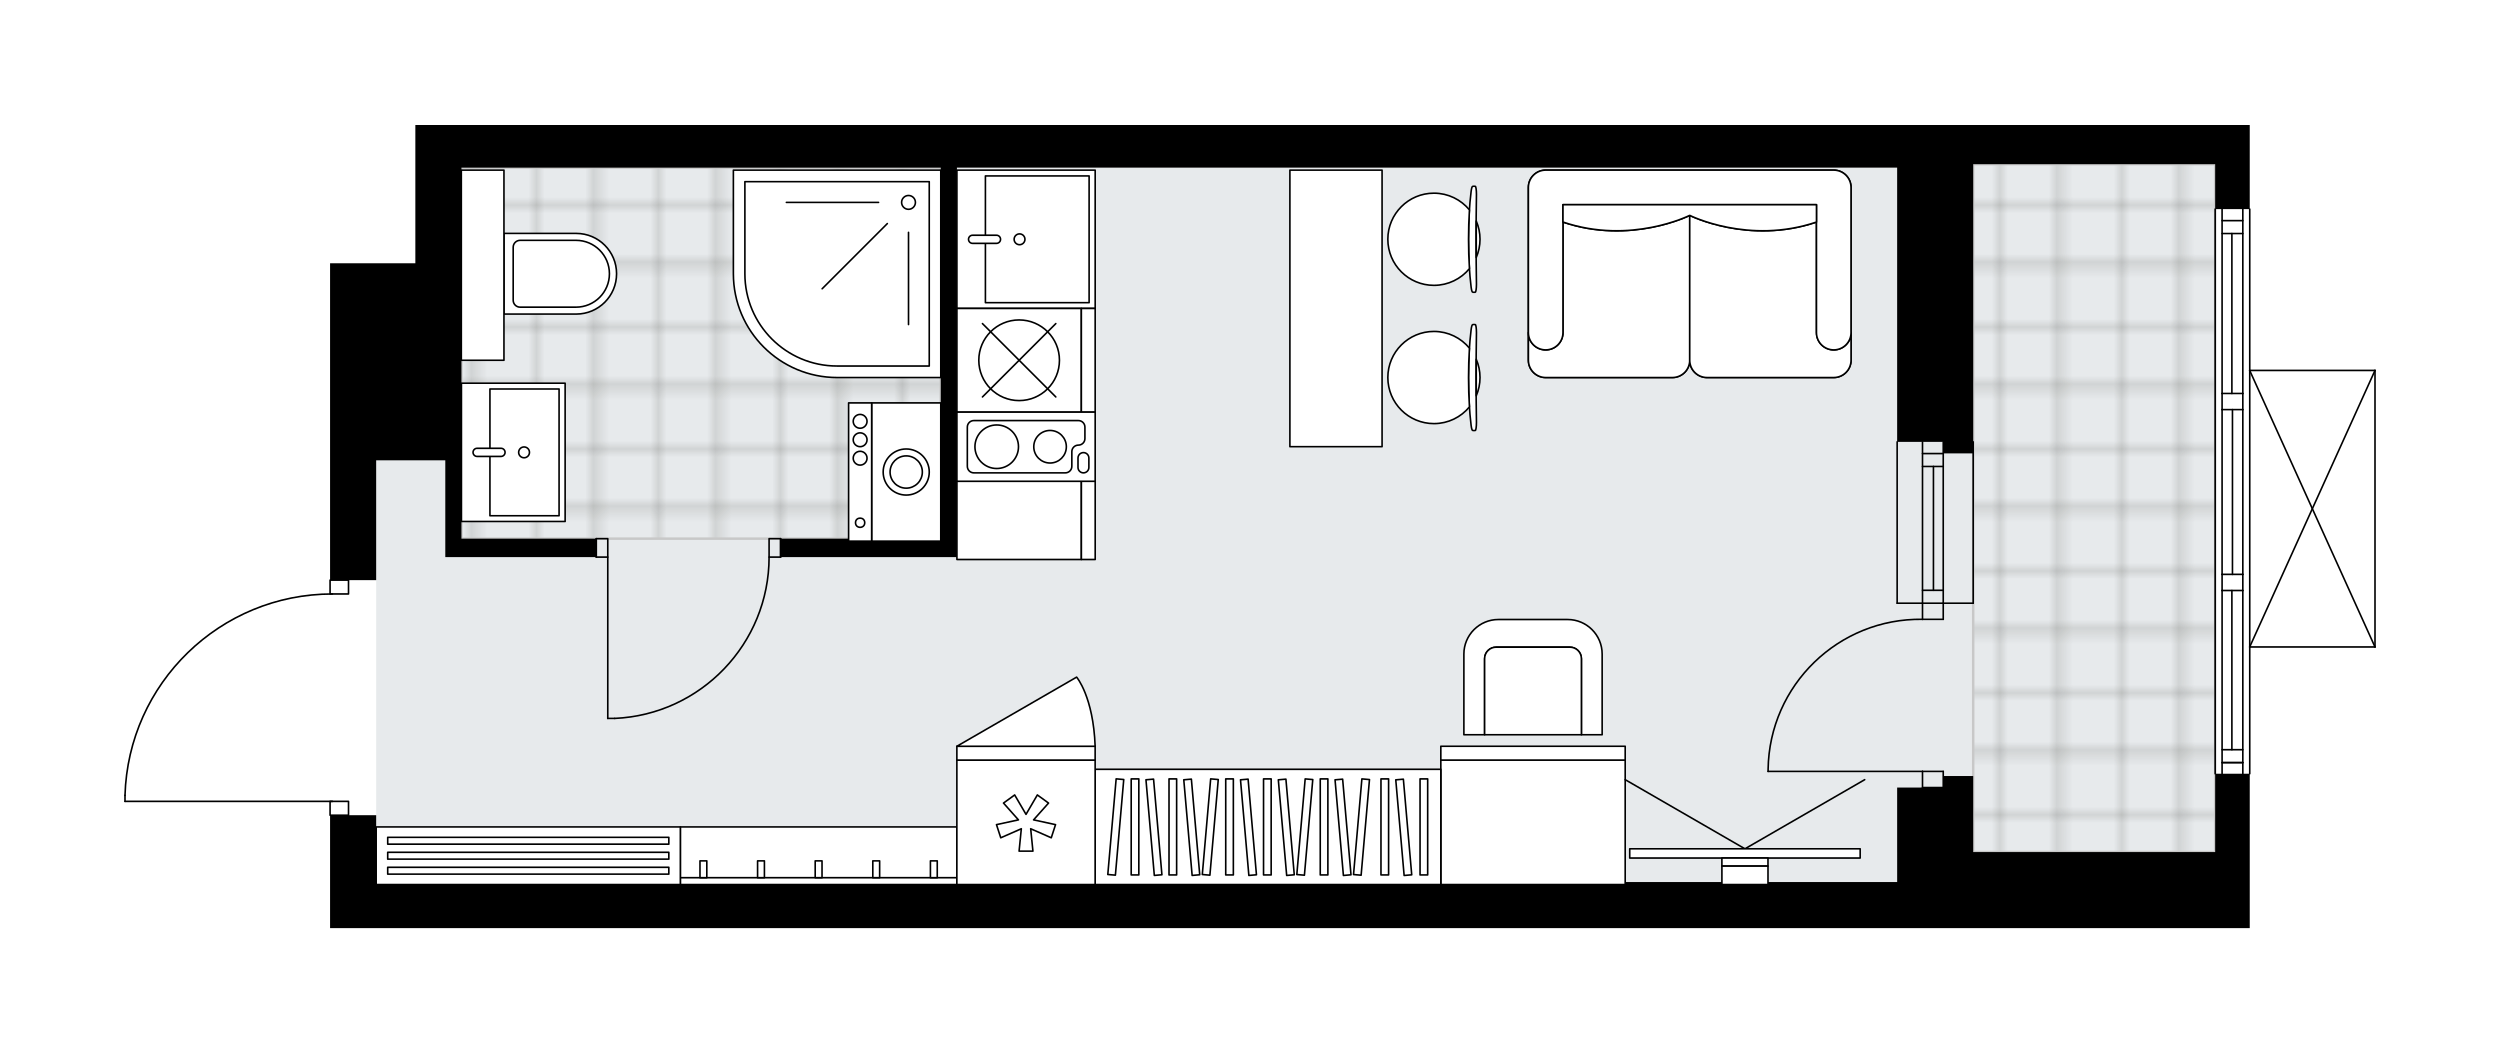 <svg xmlns="http://www.w3.org/2000/svg" xmlns:xlink="http://www.w3.org/1999/xlink" height="842.5px" id="Layer_1" style="enable-background:new 0 0 2000 842.5;" version="1.1" viewBox="0 0 2000 842.5" width="2000px" x="0px" y="0px" xml:space="preserve">
<style type="text/css">
	.st0{fill:none;}
	.st1{opacity:0.25;fill:none;stroke:#12100B;stroke-width:0.4;stroke-miterlimit:10;}
	.st2{fill:#FFFFFF;}
	.st3{fill:#E7EAEC;}
	.st4{fill:url(#SVGID_1_);stroke:#C8C8C8;stroke-width:2;stroke-linecap:round;stroke-linejoin:round;stroke-miterlimit:10;}
	
		.st5{fill:url(#SVGID_00000000203951884334711010000004842972373218685368_);stroke:#C8C8C8;stroke-width:2;stroke-linecap:round;stroke-linejoin:round;stroke-miterlimit:10;}
	.st6{fill:none;stroke:#000000;stroke-width:1.3;stroke-linecap:round;stroke-linejoin:round;stroke-miterlimit:10;}
	.st7{fill:#FFFFFF;stroke:#000000;stroke-width:1.3;stroke-linecap:round;stroke-linejoin:round;stroke-miterlimit:10;}
	.st8{fill:none;stroke:#000000;stroke-width:1.3;stroke-linecap:round;stroke-linejoin:round;}
	.st9{fill:none;stroke:#000000;stroke-width:1.3;stroke-linecap:round;stroke-linejoin:round;stroke-dasharray:9.851,9.851;}
	.st10{fill:none;stroke:#000000;stroke-width:1.3;stroke-linecap:round;stroke-linejoin:round;stroke-dasharray:9.998,9.998;}
	.st11{font-family:'Arial-BoldMT';}
	.st12{font-size:96.629px;}
	.st13{font-size:81.763px;}
	.st14{font-family:'ArialMT';}
	.st15{font-size:40px;}
</style>
<pattern height="14.57" id="New_Pattern_Swatch_2" patternUnits="userSpaceOnUse" style="overflow:visible;" viewBox="7.49 -22.06 14.57 14.57" width="14.57" x="-2230.58" y="506.87">
	<g>
		<rect class="st0" height="14.57" width="14.57" x="7.49" y="-22.06" />
		<g>
			<rect class="st1" height="7.29" width="7.29" x="14.77" y="-7.49" />
		</g>
		<g>
			<rect class="st1" height="7.29" width="7.29" x="0.2" y="-7.49" />
		</g>
		<g>
			<rect class="st1" height="7.29" width="7.29" x="22.06" y="-14.77" />
		</g>
		<g>
			<rect class="st1" height="7.29" width="7.29" x="7.49" y="-14.77" />
			<rect class="st1" height="7.29" width="7.29" x="14.77" y="-22.06" />
		</g>
		<g>
			<rect class="st1" height="7.29" width="7.29" x="0.2" y="-22.06" />
		</g>
		<g>
			<rect class="st1" height="7.29" width="7.29" x="22.06" y="-29.35" />
		</g>
		<g>
			<rect class="st1" height="7.29" width="7.29" x="7.49" y="-29.35" />
		</g>
	</g>
</pattern>
<path class="st2" d="M1900.63,296.25  c0.01,0.03,0.02,0.06,0.02,0.1v221.23c0,0.04-0.01,0.07-0.02,0.1c-0.01,0.05-0.01,0.1-0.03,0.14c-0.02,0.04-0.04,0.07-0.07,0.11  c-0.02,0.03-0.04,0.07-0.07,0.1c-0.04,0.04-0.08,0.06-0.13,0.09c-0.03,0.02-0.04,0.04-0.07,0.05c0,0,0,0-0.01,0  c-0.07,0.03-0.15,0.05-0.23,0.05c-0.01,0-0.02,0.01-0.03,0.01c0,0,0,0,0,0h-99.55v100.75c0,0.36-0.29,0.65-0.65,0.65v62.03v60.84  h-23.97h-36.87h-160.39h-60.84h-294.98H595.91H300.94h-36.87v-89.69h0c-0.36,0-0.65-0.29-0.65-0.65v-10.41H100  c-0.36,0-0.65-0.29-0.65-0.65v-4.83c0,0,0-0.01,0-0.01c0,0,0-0.01,0-0.01c1.29-43.57,19.22-84.28,50.49-114.64  c30.67-29.78,70.92-46.42,113.57-47.05v-10.44c0-0.36,0.29-0.65,0.65-0.65h0v-95.22V210.62h68.21V100h36.69h0.19h1148.57h5.93h30.94  h23.97h193.58h27.65v66.64c0.36,0,0.65,0.29,0.65,0.65v128.4H1900c0,0,0.01,0,0.01,0c0.04,0,0.08,0.02,0.13,0.03  c0.04,0.01,0.09,0.01,0.13,0.03c0,0,0.01,0,0.01,0c0.03,0.01,0.05,0.04,0.08,0.06c0.04,0.03,0.08,0.05,0.12,0.09  c0.03,0.03,0.05,0.07,0.07,0.1c0.02,0.04,0.05,0.07,0.07,0.11C1900.62,296.15,1900.62,296.2,1900.63,296.25z" id="background" />
<g id="floor">
	<polygon class="st3" points="1578.55,134.11 1517.72,134.11 1468.59,134.11 789.49,134.11 771.06,134.11 340.85,134.11    340.85,286.21 300.94,286.21 300.94,705.46 771.06,705.46 771.06,705.63 1517.72,705.63 1517.72,681.66 1578.55,681.66    1610.04,681.66 1772.13,681.66 1772.13,131.34 1578.55,131.34  " />
	<pattern id="SVGID_1_" patternTransform="matrix(6.504 0 0 6.504 28839.131 41110.855)" xlink:href="#New_Pattern_Swatch_2">
	</pattern>
	<polygon class="st4" points="1772.13,131.34 1772.13,681.66 1578.55,681.66 1578.55,131.34  " />
	
		<pattern id="SVGID_00000162348196637873391740000006729491782485870489_" patternTransform="matrix(6.504 0 0 6.504 28839.131 41110.855)" xlink:href="#New_Pattern_Swatch_2">
	</pattern>
	
		<polygon points="   369.15,286.2 369.15,286.2 369.15,430.93 752.62,430.93 752.62,134.11 369.15,134.11  " style="fill:url(#SVGID_00000162348196637873391740000006729491782485870489_);stroke:#C8C8C8;stroke-width:2;stroke-linecap:round;stroke-linejoin:round;stroke-miterlimit:10;" />
	<g id="LINE_00000086667643610101586880000013704501323748938389_">
		<line class="st6" x1="1538" x2="1538" y1="482.55" y2="353.5" />
	</g>
	<g id="LINE_00000009582501890305250520000016268460168755942057_">
		<line class="st6" x1="1554.59" x2="1554.59" y1="482.55" y2="353.5" />
	</g>
	<g id="LINE_00000132771334229940784680000014477819767856262547_">
		<line class="st6" x1="1546.75" x2="1546.75" y1="472.23" y2="373.17" />
	</g>
	<g id="LINE_00000178890459983564400370000016245708368612052364_">
		<line class="st6" x1="1538" x2="1554.59" y1="362.85" y2="362.85" />
	</g>
	<g id="LINE_00000036210665500217524730000010332556462281992381_">
		<line class="st6" x1="1538" x2="1554.59" y1="472.23" y2="472.23" />
	</g>
	<g id="LINE_00000000915646135737877900000016322516594514573482_">
		<line class="st6" x1="1517.72" x2="1517.72" y1="482.55" y2="353.5" />
	</g>
	<g id="LINE_00000019636980132182501260000012832851487284046738_">
		<line class="st6" x1="1578.56" x2="1578.56" y1="353.5" y2="482.55" />
	</g>
	<g id="LINE_00000088820358771094311900000003284934959593824932_">
		<line class="st6" x1="1537.99" x2="1554.58" y1="373.17" y2="373.17" />
	</g>
	<g id="LINE_00000085939021235358220750000016798290485030366857_">
		<line class="st6" x1="1517.72" x2="1578.56" y1="482.55" y2="482.55" />
	</g>
	<g id="LINE_00000098201379239571571240000012443947360149842855_">
		<line class="st6" x1="1772.14" x2="1772.14" y1="618.98" y2="167.29" />
	</g>
	<g id="LINE_00000031173497415997813370000000814715963300164791_">
		<line class="st6" x1="1777.67" x2="1794.26" y1="610.09" y2="610.09" />
	</g>
	<g id="LINE_00000032608898060777862940000012267456208532073097_">
		<line class="st6" x1="1777.67" x2="1794.26" y1="176.51" y2="176.51" />
	</g>
	<g id="LINE_00000143611325343547734500000006109038941316069534_">
		<line class="st6" x1="1785.51" x2="1785.51" y1="472.41" y2="599.76" />
	</g>
	<g id="LINE_00000126289535400835123940000018085625871804609435_">
		<line class="st6" x1="1785.51" x2="1785.51" y1="186.83" y2="314.78" />
	</g>
	<g id="LINE_00000013158007247389148790000015159198728197343143_">
		<line class="st6" x1="1794.26" x2="1777.67" y1="186.83" y2="186.83" />
	</g>
	<g id="LINE_00000038382969514730043400000003979048820699100349_">
		<line class="st6" x1="1777.67" x2="1794.26" y1="610.09" y2="610.09" />
	</g>
	<g id="LINE_00000088097453801902014090000016640608920626034859_">
		<line class="st6" x1="1794.26" x2="1777.67" y1="599.76" y2="599.76" />
	</g>
	<g id="LINE_00000040542850980246269760000012716700065824506036_">
		<line class="st6" x1="1777.67" x2="1794.26" y1="459.5" y2="459.5" />
	</g>
	<g id="LINE_00000119082387875594236390000014834916419280668555_">
		<line class="st6" x1="1794.26" x2="1794.26" y1="459.5" y2="472.41" />
	</g>
	<g id="LINE_00000160874111744218338530000014764471964945837233_">
		<line class="st6" x1="1794.26" x2="1777.67" y1="472.41" y2="472.41" />
	</g>
	<g id="LINE_00000008836588177550921190000006440145539993906594_">
		<line class="st6" x1="1777.67" x2="1777.67" y1="472.41" y2="459.5" />
	</g>
	<g id="LINE_00000110428831604103907370000013667042780668045491_">
		<line class="st6" x1="1799.79" x2="1799.79" y1="167.29" y2="618.98" />
	</g>
	<g id="LINE_00000159444458398441362680000000763290683744400798_">
		<line class="st6" x1="1777.67" x2="1794.26" y1="314.78" y2="314.78" />
	</g>
	<g id="LINE_00000059292462997768289620000004333459634568389271_">
		<line class="st6" x1="1794.26" x2="1794.26" y1="314.78" y2="327.69" />
	</g>
	<g id="LINE_00000096775627258286643260000017966035220613940657_">
		<line class="st6" x1="1794.26" x2="1777.67" y1="327.69" y2="327.69" />
	</g>
	<g id="LINE_00000042005432118894686730000009115432588553671866_">
		<line class="st6" x1="1777.67" x2="1777.67" y1="327.69" y2="314.78" />
	</g>
	<g id="LINE_00000055668755026797537460000011936667856013598388_">
		<line class="st6" x1="1785.97" x2="1785.97" y1="327.69" y2="459.5" />
	</g>
	<g id="LWPOLYLINE_00000049921786876439501390000016972722986438229695_">
		<line class="st6" x1="1777.67" x2="1777.67" y1="314.78" y2="167.29" />
	</g>
	<g id="LWPOLYLINE_00000119825359081001663210000000218233795363765656_">
		<line class="st6" x1="1777.67" x2="1777.67" y1="327.69" y2="459.5" />
	</g>
	<g id="LWPOLYLINE_00000166659649661391339860000008203465563445239739_">
		<line class="st6" x1="1777.67" x2="1777.67" y1="472.41" y2="618.98" />
	</g>
	<g id="LWPOLYLINE_00000023999388469547705760000015434286268986915212_">
		<line class="st6" x1="1794.26" x2="1794.26" y1="314.78" y2="167.29" />
	</g>
	<g id="LWPOLYLINE_00000123430020013003627670000010261561460863000478_">
		<line class="st6" x1="1794.26" x2="1794.26" y1="327.69" y2="459.5" />
	</g>
	<g id="LWPOLYLINE_00000029016518120708595420000004780022159776133798_">
		<line class="st6" x1="1794.26" x2="1794.26" y1="472.41" y2="618.98" />
	</g>
	<g id="LWPOLYLINE_00000181073308207532456750000011450900843918122667_">
		<rect class="st6" height="11.06" width="14.75" x="264.06" y="464.11" />
	</g>
	<g id="LWPOLYLINE_00000125596840555890707940000017048485117667787661_">
		<rect class="st6" height="11.06" width="14.75" x="264.06" y="641.1" />
	</g>
	<g id="LWPOLYLINE_00000118381242917053700990000014330102739689907894_">
		<path class="st6" d="M100,636.27c2.66-89.73,76.16-161.09,165.93-161.09" />
	</g>
	<g id="LINE_00000044174305338474250750000003328492017215955613_">
		<line class="st6" x1="265.93" x2="100" y1="641.1" y2="641.1" />
	</g>
	<g id="LINE_00000013152329055651538770000000241101391236747405_">
		<line class="st6" x1="100" x2="100" y1="641.1" y2="636.27" />
	</g>
	<g id="LWPOLYLINE_00000155127659148774552180000018287981416302716808_">
		<rect class="st6" height="14.75" width="9.22" x="477" y="430.93" />
	</g>
	<g id="LWPOLYLINE_00000143611625330070336490000017587232095888332939_">
		<rect class="st6" height="14.75" width="9.22" x="615.27" y="430.93" />
	</g>
	<g id="LINE_00000009591625811023210460000007717837754534784420_">
		<line class="st6" x1="477" x2="477" y1="445.68" y2="430.93" />
	</g>
	<g id="LINE_00000035528914784663294290000008589561165919494048_">
		<line class="st6" x1="624.49" x2="624.49" y1="445.68" y2="430.93" />
	</g>
	<g id="LINE_00000159442937778753115530000017851748180383884729_">
		<line class="st6" x1="486.22" x2="486.22" y1="445.68" y2="574.73" />
	</g>
	<g id="ARC_00000082342871833685969240000008186952641434334119_">
		<path class="st6" d="M615.27,445.68c-0.05,69.12-54.47,125.98-123.52,129.05" />
	</g>
	<g id="LINE_00000059288723800189429460000011687797183732113045_">
		<line class="st6" x1="486.22" x2="491.75" y1="574.73" y2="574.73" />
	</g>
	<g id="ARC_00000136379416424391342860000003645719722131618210_">
		<path class="st6" d="M1414.48,617.13c0-0.6,0-1.21,0.01-1.81c1.01-67.21,56.3-120.87,123.51-119.87" />
	</g>
	<g id="LINE_00000163045033680002007960000007241976482581630086_">
		<line class="st6" x1="1538" x2="1414.48" y1="617.13" y2="617.13" />
	</g>
	<g id="LINE_00000107552607463230732230000007192668257079344550_">
		<line class="st6" x1="1538" x2="1538" y1="482.55" y2="495.46" />
	</g>
	<g id="LINE_00000158731756721764382620000005687618505854486934_">
		<line class="st6" x1="1538" x2="1554.59" y1="495.46" y2="495.46" />
	</g>
	<g id="LINE_00000170267531648035610990000003713795242405317292_">
		<line class="st6" x1="1554.59" x2="1554.59" y1="495.46" y2="482.55" />
	</g>
	<g id="LINE_00000163781763054807533710000007517460552387914407_">
		<line class="st6" x1="1554.59" x2="1554.59" y1="630.04" y2="617.13" />
	</g>
	<g id="LINE_00000079478601407958807520000001890950017186177187_">
		<line class="st6" x1="1554.59" x2="1538" y1="617.13" y2="617.13" />
	</g>
	<g id="LINE_00000159435660562628688560000007129657365445005478_">
		<line class="st6" x1="1538" x2="1538" y1="617.13" y2="630.04" />
	</g>
	<g id="LINE_00000116212713908607413160000010819387947624751014_">
		<line class="st6" x1="1554.59" x2="1538" y1="630.04" y2="630.04" />
	</g>
	<g id="LINE_00000020371407213376430490000007658809274285661868_">
		<line class="st6" x1="1900" x2="1900" y1="296.34" y2="517.58" />
	</g>
	<g id="LINE_00000065035083512352709830000009231722536315934086_">
		<line class="st6" x1="1900" x2="1799.74" y1="517.58" y2="517.58" />
	</g>
	<g id="LINE_00000165198823865276257590000005781557619516347060_">
		<line class="st6" x1="1799.74" x2="1900" y1="296.34" y2="296.34" />
	</g>
	<g id="LWPOLYLINE_00000003806968251551895790000006143971578510012802_">
		<line class="st6" x1="1799.74" x2="1900" y1="517.58" y2="296.34" />
	</g>
	<g id="LWPOLYLINE_00000074442457534479876180000012093214539264131759_">
		<line class="st6" x1="1799.74" x2="1900" y1="296.34" y2="517.58" />
	</g>
	<polygon points="1772.14,681.66 1738.95,681.66 1578.56,681.66 1578.56,630.04 1578.56,620.82 1554.59,620.82 1554.59,630.04    1517.72,630.04 1517.72,705.63 1222.74,705.63 595.91,705.63 300.94,705.63 300.94,652.16 264.06,652.16 264.06,742.5    300.94,742.5 595.91,742.5 1222.74,742.5 1517.72,742.5 1578.56,742.5 1738.95,742.5 1775.83,742.5 1799.79,742.5 1799.79,681.66    1799.79,618.98 1772.14,618.98  " />
	<polygon points="1772.14,100 1578.56,100 1554.59,100 1523.65,100 1517.72,100 369.15,100 368.96,100 332.28,100 332.28,210.62    264.06,210.62 264.06,368.25 264.06,464.11 300.94,464.11 300.94,368.25 356.24,368.25 356.24,445.68 369.15,445.68 477,445.68    477,430.93 369.15,430.93 369.15,210.62 369.15,134.11 752.62,134.11 752.62,430.93 624.49,430.93 624.49,445.68 752.62,445.68    765.53,445.68 765.53,134.11 1517.72,134.11 1517.72,134.11 1517.72,353.5 1554.59,353.5 1554.59,362.71 1578.56,362.71    1578.56,131.34 1772.14,131.34 1772.14,167.29 1799.79,167.29 1799.79,100  " />
</g>
<g id="mebel">
	<g>
		<g>
			<g>
				<g>
					<path class="st7" d="M1187.69,587.79v-60.84c0-5.09,4.13-9.22,9.22-9.22h59c5.09,0,9.22,4.13,9.22,9.22v60.84h16.59v-64.55       c0-15.26-12.37-27.63-27.63-27.63h-55.35c-15.26,0-27.63,12.37-27.63,27.63v64.55H1187.69z" />
				</g>
				<path class="st7" d="M1255.91,517.73h-59c-5.09,0-9.22,4.13-9.22,9.22v60.84h77.43v-60.84      C1265.13,521.86,1261,517.73,1255.91,517.73z" />
			</g>
		</g>
		<g>
			
				<rect class="st7" height="99.56" transform="matrix(-1 -2.707844e-10 2.707844e-10 -1 2452.823 1315.693)" width="147.49" x="1152.67" y="608.07" />
			
				<rect class="st7" height="11.06" transform="matrix(-1 -2.707844e-10 2.707844e-10 -1 2452.823 1205.076)" width="147.49" x="1152.67" y="597.01" />
		</g>
	</g>
	<g>
		
			<rect class="st7" height="276.54" transform="matrix(1.440697e-10 -1 1 1.440697e-10 352.862 1675.93)" width="92.18" x="968.31" y="523.26" />
		<g>
			
				<rect class="st7" height="6.1" transform="matrix(1.347358e-10 -1 1 1.347358e-10 246.48 1569.547)" width="76.82" x="869.6" y="658.48" />
			
				<rect class="st7" height="6.1" transform="matrix(1.347358e-10 -1 1 1.347358e-10 276.728 1599.796)" width="76.82" x="899.85" y="658.48" />
			
				<rect class="st7" height="6.1" transform="matrix(1.347127e-10 -1 1 1.347127e-10 322.101 1645.169)" width="76.82" x="945.23" y="658.48" />
			
				<rect class="st7" height="6.1" transform="matrix(1.347358e-10 -1 1 1.347358e-10 352.35 1675.417)" width="76.82" x="975.47" y="658.48" />
			
				<rect class="st7" height="6.1" transform="matrix(1.353993e-10 -1 1 1.353993e-10 397.723 1720.79)" width="76.82" x="1020.85" y="658.48" />
			
				<rect class="st7" height="6.1" transform="matrix(0.087 -0.996 0.996 0.087 156.052 1493.369)" width="76.82" x="854.48" y="658.48" />
			
				<rect class="st7" height="6.1" transform="matrix(0.087 -0.996 0.996 0.087 225.083 1568.702)" width="76.82" x="930.1" y="658.48" />
			
				<rect class="st7" height="6.1" transform="matrix(0.087 -0.996 0.996 0.087 294.114 1644.036)" width="76.82" x="1005.72" y="658.48" />
			
				<rect class="st7" height="6.1" transform="matrix(-0.087 -0.996 0.996 -0.087 344.578 1638.815)" width="76.82" x="884.73" y="658.48" />
			
				<rect class="st7" height="6.1" transform="matrix(-0.087 -0.996 0.996 -0.087 377.463 1668.949)" width="76.82" x="914.98" y="658.48" />
			
				<rect class="st7" height="6.1" transform="matrix(-0.087 -0.996 0.996 -0.087 426.79 1714.149)" width="76.82" x="960.35" y="658.48" />
			
				<rect class="st7" height="6.1" transform="matrix(-0.087 -0.996 0.996 -0.087 459.675 1744.282)" width="76.82" x="990.6" y="658.48" />
			
				<rect class="st7" height="6.1" transform="matrix(0.087 -0.996 0.996 0.087 335.532 1689.236)" width="76.82" x="1051.1" y="658.48" />
			
				<rect class="st7" height="6.1" transform="matrix(-0.087 -0.996 0.996 -0.087 509.003 1789.483)" width="76.82" x="1035.97" y="658.48" />
			
				<rect class="st7" height="6.1" transform="matrix(1.343575e-10 -1 1 1.343575e-10 446.295 1769.362)" width="76.82" x="1069.42" y="658.48" />
			
				<rect class="st7" height="6.1" transform="matrix(1.353993e-10 -1 1 1.353993e-10 477.562 1800.629)" width="76.82" x="1100.69" y="658.48" />
			
				<rect class="st7" height="6.1" transform="matrix(-0.087 -0.996 0.996 -0.087 561.808 1837.87)" width="76.82" x="1084.54" y="658.48" />
		</g>
	</g>
	<g>
		
			<rect class="st7" height="99.56" transform="matrix(7.906615e-11 -1 1 7.906615e-11 399.019 1231.612)" width="62.6" x="784.02" y="366.52" />
		
			<rect class="st7" height="11.06" transform="matrix(7.906615e-11 -1 1 7.906615e-11 454.328 1286.921)" width="62.6" x="839.32" y="410.77" />
	</g>
	<g>
		<g>
			<g id="LINE_00000040566406568132589060000016811408120809395106_">
				<path class="st7" d="M1176.9,229.74c-2.8-22.32-2.8-54.35,0-76.66c0.32-2.58,0.81-4.07,1.32-4.07h0.13h1.82      c0.55,0,0.99,2.89,0.99,6.45c-0.38,23.9-0.38,48,0,71.9c0,3.56-0.45,6.45-0.99,6.45h-1.82h-0.13      C1177.71,233.82,1177.23,232.32,1176.9,229.74z" />
			</g>
			<g>
				<path class="st7" d="M1181,206c1.93-4.48,3.01-9.41,3.01-14.59c0-5.19-1.08-10.12-3.01-14.59      C1180.93,186.55,1180.93,196.27,1181,206z" />
				<path class="st7" d="M1175.56,214.9c-0.98-15.03-0.98-31.94,0-46.97c-6.76-8.18-16.98-13.39-28.42-13.39      c-20.36,0-36.87,16.51-36.87,36.87c0,20.36,16.51,36.87,36.87,36.87C1158.58,228.28,1168.8,223.07,1175.56,214.9z" />
			</g>
		</g>
		<g>
			<g id="LINE_00000070837494992175660070000018101067069483647628_">
				<path class="st7" d="M1176.9,340.36c-2.8-22.32-2.8-54.35,0-76.66c0.32-2.58,0.81-4.07,1.32-4.07h0.13h1.82      c0.55,0,0.99,2.89,0.99,6.45c-0.38,23.9-0.38,48,0,71.9c0,3.56-0.45,6.45-0.99,6.45h-1.82h-0.13      C1177.71,344.43,1177.23,342.94,1176.9,340.36z" />
			</g>
			<g>
				<path class="st7" d="M1181,316.62c1.93-4.48,3.01-9.41,3.01-14.59s-1.08-10.12-3.01-14.59      C1180.93,297.17,1180.93,306.89,1181,316.62z" />
				<path class="st7" d="M1175.56,325.51c-0.98-15.03-0.98-31.94,0-46.97c-6.76-8.18-16.98-13.39-28.42-13.39      c-20.36,0-36.87,16.51-36.87,36.87c0,20.36,16.51,36.87,36.87,36.87C1158.58,338.9,1168.8,333.69,1175.56,325.51z" />
			</g>
		</g>
		
			<rect class="st7" height="73.74" transform="matrix(-1.836970e-16 1 -1 -1.836970e-16 1315.505 -822.064)" width="221.23" x="958.17" y="209.85" />
	</g>
	<g>
		<g>
			<g id="LINE_00000087371534119535915950000009266769403063351484_">
				<line class="st7" x1="1395.95" x2="1300.16" y1="679.05" y2="623.74" />
			</g>
			<g id="LINE_00000133506058550544977660000010698277183299793289_">
				<line class="st7" x1="1395.95" x2="1491.75" y1="679.05" y2="623.74" />
			</g>
		</g>
		
			<rect class="st7" height="184.36" transform="matrix(-4.464536e-11 1 -1 -4.464536e-11 2078.689 -713.218)" width="7.37" x="1392.27" y="590.55" />
		
			<rect class="st7" height="36.87" transform="matrix(3.721119e-11 -1 1 3.721119e-11 706.304 2085.602)" width="6.45" x="1392.73" y="671.21" />
		
			<rect class="st7" height="36.87" transform="matrix(-4.415242e-11 1 -1 -4.415242e-11 2096.203 -695.704)" width="14.75" x="1388.58" y="681.81" />
	</g>
	<g>
		<path class="st7" d="M1466.95,136.1c7.67,0,13.88,6.21,13.88,13.88v138.17c0,7.66-6.21,13.88-13.88,13.88h-101.3    c-7.66,0-13.88-6.21-13.88-13.88c0,7.66-6.21,13.88-13.88,13.88h-101.3c-7.66,0-13.88-6.21-13.88-13.88V149.98    c0-7.66,6.21-13.88,13.88-13.88H1466.95z" />
		<path class="st7" d="M1250.38,266.08L1250.38,266.08c0,7.64-6.19,13.83-13.83,13.83l0,0c-7.64,0-13.83-6.19-13.83-13.83v0v22.07    c0,7.66,6.21,13.88,13.88,13.88h101.3c7.67,0,13.88-6.21,13.88-13.88V172.3c0,0-47.2,23.75-101.4,5.35V266.08z" />
		<path class="st7" d="M1453.18,266.08L1453.18,266.08c0,7.64,6.19,13.83,13.83,13.83h0c7.64,0,13.83-6.19,13.83-13.83v0v22.07    c0,7.66-6.21,13.88-13.88,13.88h-101.3c-7.66,0-13.88-6.21-13.88-13.88V172.3c0,0,47.2,23.75,101.4,5.35V266.08z" />
		<path class="st7" d="M1480.83,266.08c0,7.64-6.19,13.83-13.83,13.83h0c-7.64,0-13.83-6.19-13.83-13.83V163.76h-202.8v102.32    c0,7.64-6.19,13.83-13.83,13.83l0,0c-7.64,0-13.83-6.19-13.83-13.83v-116.1c0-7.66,6.21-13.88,13.88-13.88h230.35    c7.67,0,13.88,6.21,13.88,13.88V266.08z" />
		<path class="st7" d="M1453.18,177.64c-54.2,18.4-101.4-5.35-101.4-5.35s-47.2,23.75-101.4,5.35v-13.89h202.8V177.64z" />
	</g>
	<g>
		
			<rect class="st7" height="221.23" transform="matrix(-1.836970e-16 1 -1 -1.836970e-16 1339.476 29.693)" width="46.09" x="631.85" y="573.97" />
		
			<rect class="st7" height="221.23" transform="matrix(-1.836970e-16 1 -1 -1.836970e-16 1359.785 50.002)" width="5.47" x="652.16" y="594.28" />
		
			<rect class="st7" height="13.46" transform="matrix(-1 -1.224647e-16 1.224647e-16 -1 1309.782 1390.861)" width="5.47" x="652.16" y="688.7" />
		
			<rect class="st7" height="13.46" transform="matrix(-1 -1.224647e-16 1.224647e-16 -1 1217.602 1390.861)" width="5.47" x="606.07" y="688.7" />
		
			<rect class="st7" height="13.46" transform="matrix(-1 -1.224647e-16 1.224647e-16 -1 1125.421 1390.861)" width="5.47" x="559.97" y="688.7" />
		
			<rect class="st7" height="13.46" transform="matrix(-1 -1.224647e-16 1.224647e-16 -1 1401.963 1390.861)" width="5.47" x="698.25" y="688.7" />
		
			<rect class="st7" height="13.46" transform="matrix(-1 -1.224647e-16 1.224647e-16 -1 1494.144 1390.861)" width="5.47" x="744.34" y="688.7" />
	</g>
	<g>
		
			<rect class="st7" height="243.33" transform="matrix(-1.836970e-16 1 -1 -1.836970e-16 1107.195 261.974)" width="46.09" x="399.57" y="562.92" />
		
			<rect class="st7" height="224.89" transform="matrix(6.123234e-17 -1 1 6.123234e-17 -249.99 1095.212)" width="5.47" x="419.88" y="560.16" />
		
			<rect class="st7" height="224.89" transform="matrix(6.123234e-17 -1 1 6.123234e-17 -261.974 1107.195)" width="5.47" x="419.88" y="572.14" />
		
			<rect class="st7" height="224.89" transform="matrix(6.123234e-17 -1 1 6.123234e-17 -273.957 1119.179)" width="5.47" x="419.88" y="584.12" />
	</g>
	<g>
		
			<rect class="st7" height="55.31" transform="matrix(-1.836970e-16 1 -1 -1.836970e-16 1102.59 -347.345)" width="110.62" x="669.66" y="349.97" />
		
			<rect class="st7" height="18.44" transform="matrix(-1.836970e-16 1 -1 -1.836970e-16 1065.718 -310.473)" width="110.62" x="632.79" y="368.4" />
		<g id="CIRCLE_00000118362383130134171300000016705416486702014906_">
			<circle class="st7" cx="724.97" cy="377.62" r="18.44" />
		</g>
		<g id="CIRCLE_00000027583591588652012710000005134169785411380914_">
			<circle class="st7" cx="724.97" cy="377.62" r="12.91" />
		</g>
		<g id="CIRCLE_00000019668188691766337930000000419384541075304324_">
			<circle class="st7" cx="688.1" cy="418.18" r="3.69" />
		</g>
		<g id="CIRCLE_00000152981268690685314370000012721286497172448677_">
			<circle class="st7" cx="688.1" cy="366.56" r="5.53" />
		</g>
		<g id="CIRCLE_00000088851838065665961890000002775974052352329121_">
			<circle class="st7" cx="688.1" cy="351.81" r="5.53" />
		</g>
		<g id="CIRCLE_00000042011029606054821160000002742828289036095904_">
			<circle class="st7" cx="688.1" cy="337.06" r="5.53" />
		</g>
	</g>
	<g>
		<path class="st7" d="M493.26,219L493.26,219c0,17.82-14.44,32.26-32.26,32.26h-57.83v-64.53h57.83    C478.81,186.73,493.26,201.18,493.26,219z" />
		
			<rect class="st7" height="34.11" transform="matrix(3.241058e-11 -1 1 3.241058e-11 173.953 598.268)" width="152.1" x="310.06" y="195.1" />
		<path class="st7" d="M487.54,219L487.54,219c0,14.76-11.97,26.73-26.73,26.73h-44.73c-3.05,0-5.53-2.48-5.53-5.53v-42.4    c0-3.05,2.48-5.53,5.53-5.53h44.73C475.57,192.26,487.54,204.23,487.54,219z" />
	</g>
	<g>
		
			<rect class="st7" height="82.96" transform="matrix(4.502094e-11 -1 1 4.502094e-11 48.755 772.507)" width="110.62" x="355.32" y="320.39" />
		
			<rect class="st7" height="55.31" transform="matrix(4.477580e-11 -1 1 4.477580e-11 57.71 781.499)" width="101.4" x="368.91" y="334.24" />
		<path class="st7" d="M404.06,361.89L404.06,361.89c0,1.8-1.46,3.26-3.26,3.26h-19.11c-1.8,0-3.26-1.46-3.26-3.26l0,0    c0-1.8,1.46-3.26,3.26-3.26h19.11C402.6,358.63,404.06,360.09,404.06,361.89z" />
		<circle class="st7" cx="419.25" cy="361.89" r="4.33" />
	</g>
	<g>
		<path class="st7" d="M669.76,302.03h82.87V136.11H586.7v82.87C586.7,264.85,623.88,302.03,669.76,302.03z" />
		<path class="st7" d="M669.65,292.82h73.75V145.33H595.91v73.75C595.91,259.8,628.93,292.82,669.65,292.82z" />
		<circle class="st7" cx="726.81" cy="161.92" r="5.53" />
		<line class="st7" x1="702.84" x2="629.1" y1="161.92" y2="161.92" />
		<line class="st7" x1="709.86" x2="657.72" y1="178.87" y2="231.01" />
		<line class="st7" x1="726.81" x2="726.81" y1="185.89" y2="259.63" />
	</g>
	<g>
		
			<rect class="st7" height="99.56" transform="matrix(-1 -1.224647e-16 1.224647e-16 -1 1641.611 1315.704)" width="110.62" x="765.5" y="608.07" />
		
			<rect class="st7" height="11.06" transform="matrix(-1 -1.224647e-16 1.224647e-16 -1 1641.611 1205.087)" width="110.62" x="765.5" y="597.01" />
		<polygon class="st7" points="824.55,663 826.34,680.9 815.27,680.9 817.06,663 800.6,670.23 797.18,659.71 814.75,655.89     802.79,642.46 811.73,635.96 820.81,651.49 829.88,635.96 838.83,642.46 826.86,655.89 844.43,659.71 841.01,670.23   " />
		<path class="st7" d="M765.5,597.01l95.8-55.31c0,0,13.35,15.57,14.82,55.31H765.5z" />
	</g>
	<g>
		
			<rect class="st7" height="110.62" transform="matrix(4.474116e-11 -1 1 4.474116e-11 629.414 1012.257)" width="110.62" x="765.52" y="136.11" />
		
			<rect class="st7" height="82.96" transform="matrix(4.508045e-11 -1 1 4.508045e-11 638.368 1021.249)" width="101.4" x="779.11" y="149.96" />
		<path class="st7" d="M800.44,191.44L800.44,191.44c0,1.8-1.46,3.26-3.26,3.26h-19.11c-1.8,0-3.26-1.46-3.26-3.26l0,0    c0-1.8,1.46-3.26,3.26-3.26h19.11C798.98,188.18,800.44,189.64,800.44,191.44z" />
		<circle class="st7" cx="815.63" cy="191.44" r="4.33" />
	</g>
	<g>
		
			<rect class="st7" height="99.56" transform="matrix(4.545126e-11 -1 1 4.545126e-11 527.09 1103.52)" width="82.96" x="773.82" y="238.44" />
		
			<rect class="st7" height="11.06" transform="matrix(4.545126e-11 -1 1 4.545126e-11 582.398 1158.828)" width="82.96" x="829.13" y="282.68" />
		<circle class="st7" cx="815.3" cy="288.21" r="32.26" />
		<line class="st7" x1="785.97" x2="844.64" y1="258.88" y2="317.55" />
		<line class="st7" x1="844.64" x2="785.97" y1="258.88" y2="317.55" />
	</g>
	<g>
		
			<rect class="st7" height="110.62" transform="matrix(4.505669e-11 -1 1 4.505669e-11 463.485 1178.186)" width="55.31" x="793.18" y="302.04" />
		<path class="st7" d="M779.08,378.29h73.16c2.89,0,5.23-2.34,5.23-5.23v-11.73c0-2.89,2.34-5.23,5.23-5.23l0,0    c2.89,0,5.23-2.34,5.23-5.23v-9.18c0-2.89-2.34-5.23-5.23-5.23h-83.61c-2.89,0-5.23,2.34-5.23,5.23v31.35    C773.86,375.95,776.2,378.29,779.08,378.29z" />
		<path class="st7" d="M871.1,366.43v7.51c0,2.4-1.95,4.35-4.35,4.35h0c-2.4,0-4.35-1.95-4.35-4.35v-7.51c0-2.4,1.95-4.35,4.35-4.35    h0C869.15,362.08,871.1,364.02,871.1,366.43z" />
		<circle class="st7" cx="840.05" cy="357.39" r="13.03" />
		<circle class="st7" cx="797.37" cy="357.39" r="17.42" />
	</g>
</g>
</svg>